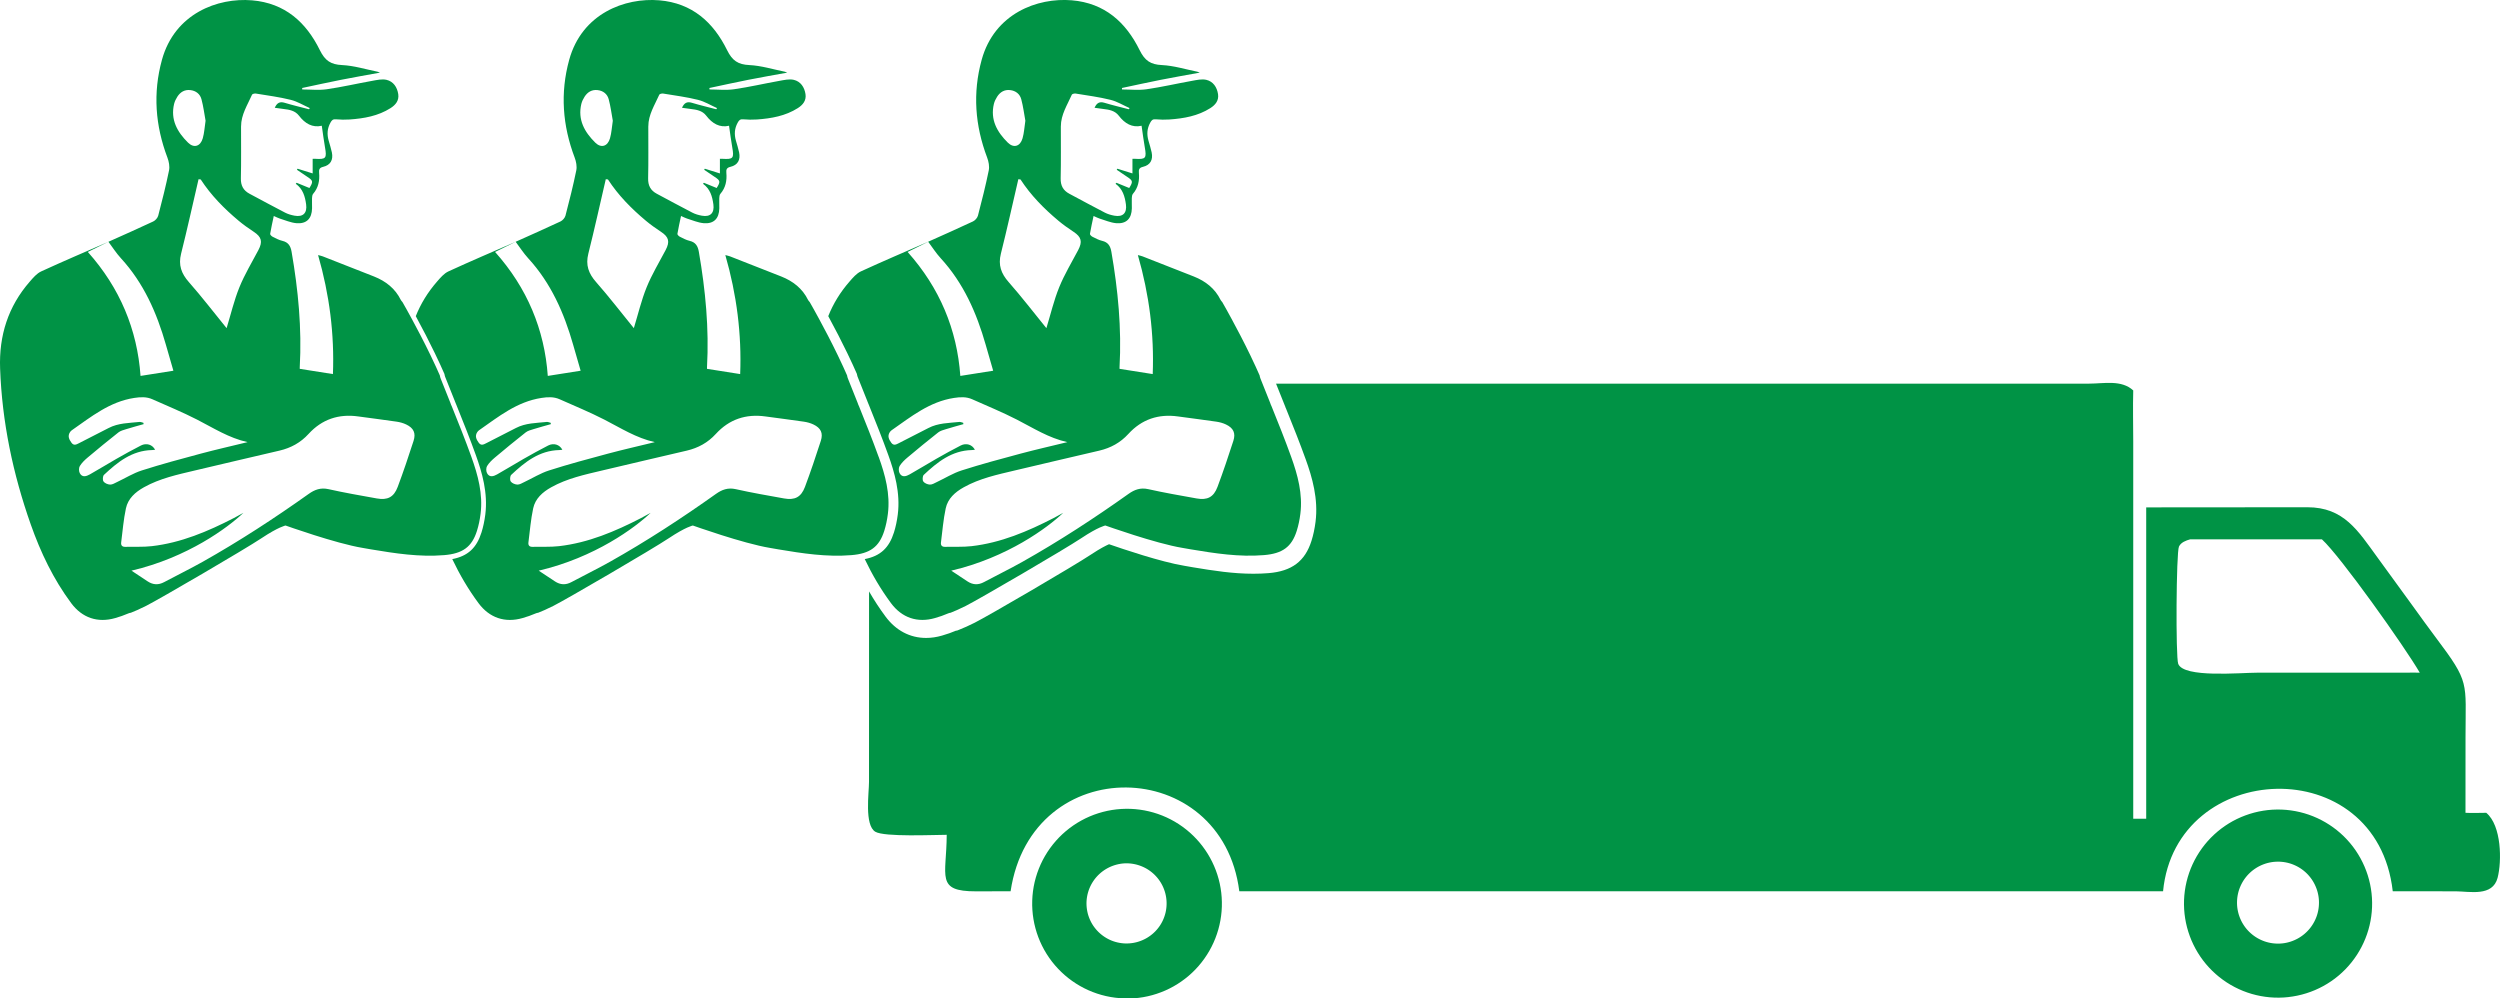 <?xml version="1.0" encoding="UTF-8"?><svg id="uuid-7492b2dc-2ef0-4d82-a681-f700f8c8d022" xmlns="http://www.w3.org/2000/svg" viewBox="0 0 1735.3 693.03"><path d="M327.19,317.1c-4.23-11.76-8.88-23.36-13.56-34.96-.4-.82-.76-1.68-1.05-2.6,0,0,0,0,0,0-2.26-5.6-4.51-11.19-6.71-16.81-.25-.63-.48-1.4-.57-2.12-.87-2-1.78-4.01-2.7-6.03l-3.71-7.87c-4.64-9.6-9.41-18.66-13.08-25.42l-3.58-6.52c-1.8-3.22-2.89-5.11-2.89-5.11-.38-.48-.84-.88-1.09-1.39-3.95-8.03-10.49-13.11-18.62-16.34-11.84-4.7-23.71-9.33-35.58-13.97-.93-.36-1.94-.54-3.27-.9,7.93,27.51,11.39,55,10.31,82.6-7.9-1.25-15.34-2.43-23.03-3.64,0-.14-.02-.6,0-1.06,1.51-26.96-1.06-53.62-5.66-80.16-.69-4-2.22-6.64-6.42-7.62-2.35-.55-4.57-1.76-6.75-2.85-.75-.38-1.81-1.42-1.71-1.99.66-4.02,1.59-8,2.51-12.42,1.93.84,2.99,1.43,4.12,1.78,3.84,1.17,7.66,2.88,11.59,3.22,7.04.61,10.72-3.22,10.86-10.29.05-2.33-.12-4.66-.03-6.99.04-1.05.15-2.36.77-3.08,3.68-4.26,4.63-9.23,4.15-14.62-.19-2.2.17-3.51,2.81-4.13,5.09-1.19,7.13-4.83,6.05-10.03-.58-2.75-1.45-5.44-2.22-8.16-1.22-4.31-1.03-8.36,1.21-12.43.97-1.77,1.72-2.56,3.81-2.37,3.17.27,6.38.34,9.55.12,9.98-.71,19.74-2.4,28.39-7.89,3.49-2.22,6.02-5.25,5.34-9.71-.74-4.84-3.38-8.81-8.15-9.92-3.14-.73-6.75.14-10.08.73-10.49,1.87-20.88,4.3-31.42,5.81-5.55.8-11.31.14-16.98.14-.02-.34-.05-.68-.07-1.02,8.93-1.89,17.84-3.87,26.79-5.64,9.05-1.79,18.14-3.36,27.21-5.03-.48-.18-1.09-.52-1.75-.65-8.16-1.64-16.28-4.2-24.51-4.59-7.89-.37-11.86-3.07-15.45-10.34C212.51,15.49,197.84,2.15,174.95.23c-23.84-2-53.71,9.14-62.55,41.34-6.33,23.03-4.61,45.59,3.81,67.83,1.04,2.74,1.69,6.11,1.12,8.9-2.15,10.53-4.78,20.97-7.5,31.37-.41,1.57-1.97,3.35-3.46,4.05-10.3,4.85-20.73,9.43-31.11,14.1,0,0,0,0,0,0-15.58,6.81-31.23,13.46-46.67,20.57-3.07,1.41-5.57,4.39-7.88,7.04C5.61,212.72-.76,232.98.07,255.8c1.35,37.19,8.92,73.13,21.25,108.15,6.88,19.53,15.72,38.04,28.12,54.73,7.57,10.19,18.37,13.85,30.55,10.33,3.05-.88,6.1-1.9,9-3.18.65-.29,1.24-.44,1.8-.49,2.53-.99,6.08-2.5,10.52-4.74,9.36-4.72,68.35-39.13,80.19-47.01,11.83-7.89,16.7-8.82,16.7-8.82,0,0,34.89,12.49,53.5,15.54,1.93.32,3.86.69,5.79,1.01,16.82,2.81,33.65,5.43,50.81,4.01,12.8-1.06,19.22-5.63,22.76-16.81,1.21-3.83,2.02-7.84,2.52-11.84,1.74-13.79-1.83-26.92-6.39-39.59ZM167.33,87.73c.02-8.19,4.46-14.88,7.61-22,.25-.57,1.83-.93,2.69-.79,8.09,1.33,16.25,2.39,24.18,4.36,4.6,1.14,8.83,3.77,13.22,5.73-.18.27-.36.54-.54.81-5.65-1.48-11.34-2.81-16.93-4.5-3.33-1-5.32.04-6.85,3.47,2.07.29,4.03.6,6,.82,4.08.46,8.12,1.15,10.81,4.66,4.19,5.47,9.37,8.52,15.84,6.99.77,5.26,1.36,10.12,2.22,14.94,1.36,7.64.7,8.48-6.82,8.01-.59-.04-1.18,0-1.74,0v10.15c-3.88-1.21-7.17-2.24-10.46-3.27-.16.24-.31.48-.47.73,2.41,1.63,4.79,3.3,7.22,4.89,4.03,2.63,4.21,3.38,1.46,7.77-2.92-1.19-5.89-2.41-8.86-3.62-.21.23-.42.46-.62.68,4.96,3.58,6.44,8.73,7.2,14.3.81,5.94-2.04,8.94-7.98,7.86-2.27-.41-4.59-1.07-6.62-2.12-8.27-4.26-16.43-8.73-24.65-13.1-4.33-2.3-6.16-5.69-6.04-10.74.28-12,.09-24.02.12-36.03ZM165.51,153.11c3.37,2.82,6.98,5.38,10.65,7.8,5.43,3.59,6.29,6.8,3.19,12.68-4.5,8.55-9.55,16.88-13.17,25.79-3.69,9.09-5.95,18.77-8.89,28.4-8.7-10.67-17.07-21.63-26.17-31.95-5.26-5.96-7.4-11.83-5.43-19.7,4.31-17.18,8.12-34.49,12.13-51.74.5.06,1,.12,1.51.18,7.14,10.98,16.22,20.19,26.19,28.54ZM157.37,227.88c.32.01.1.07,0,0h0ZM120.86,72.08c.42-1.74,1.28-3.45,2.25-4.97,2.06-3.21,5.04-5.01,8.96-4.58,3.91.42,6.79,2.7,7.77,6.35,1.35,5.03,1.99,10.26,2.85,14.93-.68,4.48-.88,8.44-1.94,12.15-1.61,5.66-6.15,7.08-10.25,3.03-7.43-7.34-12.29-15.89-9.65-26.92ZM75.25,167.82c2.88,3.83,5.47,7.94,8.7,11.45,15.81,17.23,24.89,37.89,31.2,60.02,1.74,6.09,3.51,12.18,5.2,18.04-7.6,1.2-14.8,2.34-22.8,3.6-2.27-32.18-14.34-61.14-36.59-86.04,5.26-2.6,9.78-4.83,14.3-7.07ZM76.43,336.37c-1.62-.07-3.73-.95-4.6-2.19-.7-1.02-.52-3.77.36-4.59,9.45-8.86,19.43-16.87,33.32-17.19.59-.01,1.18-.1,2.16-.19-1.88-3.64-6.02-4.92-9.82-2.99-5.78,2.94-11.45,6.1-17.09,9.31-6.17,3.52-12.2,7.29-18.39,10.76-2.39,1.34-5.32,2.37-7.01-.9-.68-1.32-.71-3.67.04-4.89,1.38-2.24,3.39-4.19,5.44-5.91,7.03-5.92,14.14-11.75,21.36-17.44,1.46-1.15,3.49-1.67,5.33-2.24,4.02-1.25,8.09-2.35,12.15-3.5-.05-.31-.09-.62-.14-.93-.9-.21-1.83-.69-2.7-.6-7.27.77-14.69.7-21.44,4.22-6.84,3.57-13.77,6.98-20.61,10.55-1.88.98-3.6,1.82-5.16-.32-1.66-2.27-2.86-4.66-1.01-7.41.34-.5.79-.96,1.28-1.31,13.44-9.37,26.28-19.81,43.29-22.4,4.38-.67,8.55-.88,12.6.93,10.4,4.63,20.96,8.97,31.08,14.16,11.3,5.8,22.04,12.72,34.96,15.6-11.1,2.71-21.85,5.14-32.48,7.98-13.69,3.66-27.4,7.35-40.9,11.66-6.01,1.92-11.51,5.39-17.27,8.1-1.54.72-3.19,1.8-4.74,1.73ZM287.06,306.02c-3.46,10.72-7.05,21.41-11,31.95-2.68,7.14-7.07,9.35-14.5,8.01-11.21-2.02-22.46-3.95-33.57-6.45-5.39-1.21-9.54.34-13.69,3.29-23.79,16.92-48.22,32.84-73.66,47.16-8.75,4.92-17.8,9.32-26.66,14.06-3.98,2.14-7.73,1.96-11.44-.47-3.56-2.33-7.09-4.69-11.28-7.47,39.07-9.15,66.92-29.89,77.72-40.15-2.2,1.2-4.37,2.46-6.6,3.6-18.06,9.31-36.64,17.21-57.04,19.55-6.05.69-12.22.31-18.33.48-2.28.06-3.16-1.07-2.89-3.15,1.01-7.86,1.62-15.81,3.28-23.54,1.46-6.82,6.47-11.28,12.51-14.66,11.09-6.2,23.33-8.8,35.48-11.69,19.54-4.66,39.12-9.17,58.68-13.77,7.84-1.84,14.59-5.52,20.08-11.54,9.31-10.2,20.92-14.08,34.55-12.17,8.86,1.24,17.74,2.31,26.59,3.62,2.27.33,4.6.96,6.66,1.95,5.15,2.47,6.86,5.97,5.11,11.38Z" style="fill:#009345;"/><path d="M609.87,317.1c-4.23-11.76-8.88-23.36-13.56-34.96-.4-.82-.76-1.68-1.05-2.6,0,0,0,0,0,0-2.26-5.6-4.51-11.19-6.71-16.81-.25-.63-.48-1.4-.57-2.12-.87-2-1.78-4.01-2.7-6.03l-3.71-7.87c-4.64-9.6-9.41-18.66-13.08-25.42l-3.58-6.52c-1.8-3.22-2.89-5.11-2.89-5.11-.38-.48-.84-.88-1.09-1.39-3.95-8.03-10.49-13.11-18.62-16.34-11.84-4.7-23.71-9.33-35.58-13.97-.93-.36-1.94-.54-3.27-.9,7.93,27.51,11.39,55,10.31,82.6-7.9-1.25-15.34-2.43-23.03-3.64,0-.14-.02-.6,0-1.06,1.51-26.96-1.06-53.62-5.66-80.16-.69-4-2.22-6.64-6.42-7.62-2.35-.55-4.57-1.76-6.75-2.85-.75-.38-1.81-1.42-1.71-1.99.66-4.02,1.59-8,2.51-12.42,1.93.84,2.99,1.43,4.12,1.78,3.84,1.17,7.66,2.88,11.59,3.22,7.04.61,10.72-3.22,10.86-10.29.05-2.33-.12-4.66-.03-6.99.04-1.05.15-2.36.77-3.08,3.68-4.26,4.63-9.23,4.15-14.62-.19-2.2.17-3.51,2.81-4.13,5.09-1.19,7.13-4.83,6.05-10.03-.58-2.75-1.45-5.44-2.22-8.16-1.22-4.31-1.03-8.36,1.21-12.43.97-1.77,1.72-2.56,3.81-2.37,3.17.27,6.38.34,9.55.12,9.98-.71,19.74-2.4,28.39-7.89,3.49-2.22,6.02-5.25,5.34-9.71-.74-4.84-3.38-8.81-8.15-9.92-3.14-.73-6.75.14-10.08.73-10.49,1.87-20.88,4.3-31.42,5.81-5.55.8-11.31.14-16.98.14-.02-.34-.05-.68-.07-1.02,8.93-1.89,17.84-3.87,26.79-5.64,9.05-1.79,18.14-3.36,27.21-5.03-.48-.18-1.09-.52-1.75-.65-8.16-1.64-16.28-4.2-24.51-4.59-7.89-.37-11.86-3.07-15.45-10.34C495.18,15.49,480.51,2.15,457.63.22c-23.84-2-53.71,9.14-62.55,41.34-6.33,23.03-4.61,45.59,3.81,67.83,1.04,2.74,1.69,6.11,1.12,8.9-2.15,10.53-4.78,20.97-7.5,31.37-.41,1.57-1.97,3.35-3.46,4.05-10.3,4.85-20.73,9.43-31.11,14.1,0,0,0,0,0,0-15.58,6.81-31.23,13.46-46.67,20.57-3.07,1.41-5.57,4.39-7.88,7.04-6.52,7.47-11.4,15.5-14.79,24.04l.08.14c4.85,8.93,9.27,17.53,13.16,25.58l3.73,7.9c.97,2.11,1.89,4.16,2.74,6.12l.21.47.06.51c.04.33.17.8.35,1.26,2.09,5.31,4.21,10.6,6.57,16.45l.08.12.15.48c.23.72.5,1.4.85,2.1l.06.12.05.12c5.02,12.46,9.51,23.69,13.6,35.08,4.31,11.97,8.46,26.23,6.57,41.21-.56,4.48-1.46,8.67-2.65,12.46-3.41,10.77-9.45,16.4-20.28,18.51,5.1,10.7,11.07,20.95,18.23,30.59,7.57,10.19,18.37,13.85,30.55,10.33,3.05-.88,6.1-1.9,9-3.18.65-.29,1.24-.44,1.8-.49,2.53-.99,6.08-2.5,10.52-4.74,9.36-4.72,68.35-39.13,80.19-47.01,11.83-7.89,16.7-8.82,16.7-8.82,0,0,34.89,12.49,53.5,15.54,1.93.32,3.86.69,5.79,1.01,16.82,2.81,33.65,5.43,50.81,4.01,12.8-1.06,19.22-5.63,22.76-16.81,1.21-3.83,2.02-7.84,2.52-11.84,1.74-13.79-1.83-26.92-6.39-39.59ZM450.01,87.73c.02-8.19,4.46-14.88,7.61-22,.25-.57,1.83-.93,2.69-.79,8.09,1.33,16.25,2.39,24.18,4.36,4.6,1.14,8.83,3.77,13.22,5.73-.18.27-.36.54-.54.81-5.65-1.48-11.34-2.81-16.93-4.5-3.33-1-5.32.04-6.85,3.47,2.07.29,4.03.6,6,.82,4.08.46,8.12,1.15,10.81,4.66,4.19,5.47,9.37,8.52,15.84,6.99.77,5.26,1.36,10.12,2.22,14.94,1.36,7.64.7,8.48-6.82,8.01-.59-.04-1.18,0-1.74,0v10.15c-3.88-1.21-7.17-2.24-10.46-3.27-.16.24-.31.48-.47.73,2.41,1.63,4.79,3.3,7.22,4.89,4.03,2.63,4.21,3.38,1.46,7.77-2.92-1.19-5.89-2.41-8.86-3.62-.21.23-.42.46-.62.68,4.96,3.58,6.44,8.73,7.2,14.3.81,5.94-2.04,8.94-7.98,7.86-2.27-.41-4.59-1.07-6.62-2.12-8.27-4.26-16.43-8.73-24.65-13.1-4.33-2.3-6.16-5.69-6.04-10.74.28-12,.09-24.02.12-36.03ZM448.18,153.11c3.37,2.82,6.98,5.38,10.65,7.8,5.43,3.59,6.29,6.8,3.19,12.68-4.5,8.55-9.55,16.88-13.17,25.79-3.69,9.09-5.95,18.77-8.89,28.4-8.7-10.67-17.07-21.63-26.17-31.95-5.26-5.96-7.4-11.83-5.43-19.7,4.31-17.18,8.12-34.49,12.13-51.74.5.06,1,.12,1.51.18,7.14,10.98,16.22,20.19,26.19,28.54ZM440.05,227.88c.32.01.1.07,0,0h0ZM403.53,72.08c.42-1.74,1.28-3.45,2.25-4.97,2.06-3.21,5.04-5.01,8.96-4.58,3.91.42,6.79,2.7,7.77,6.35,1.35,5.03,1.99,10.26,2.85,14.93-.68,4.48-.88,8.44-1.94,12.15-1.61,5.66-6.15,7.08-10.25,3.03-7.43-7.34-12.29-15.89-9.65-26.92ZM357.93,167.82c2.88,3.83,5.47,7.94,8.7,11.45,15.81,17.23,24.89,37.89,31.2,60.02,1.74,6.09,3.51,12.18,5.2,18.04-7.6,1.2-14.8,2.34-22.8,3.6-2.27-32.18-14.34-61.14-36.59-86.04,5.26-2.6,9.78-4.83,14.3-7.07ZM359.11,336.37c-1.62-.07-3.73-.95-4.6-2.19-.7-1.02-.52-3.77.36-4.59,9.45-8.86,19.43-16.87,33.32-17.19.59-.01,1.18-.1,2.16-.19-1.88-3.64-6.02-4.92-9.82-2.99-5.78,2.94-11.45,6.1-17.09,9.31-6.17,3.52-12.2,7.29-18.39,10.76-2.39,1.34-5.32,2.37-7.01-.9-.68-1.32-.71-3.67.04-4.89,1.38-2.24,3.39-4.19,5.44-5.91,7.03-5.92,14.14-11.75,21.36-17.44,1.46-1.15,3.49-1.67,5.33-2.24,4.02-1.25,8.09-2.35,12.15-3.5-.05-.31-.09-.62-.14-.93-.9-.21-1.83-.69-2.7-.6-7.27.77-14.69.7-21.44,4.22-6.84,3.57-13.77,6.98-20.61,10.55-1.88.98-3.6,1.82-5.16-.32-1.66-2.27-2.86-4.66-1.01-7.41.34-.5.79-.96,1.28-1.31,13.44-9.37,26.28-19.81,43.29-22.4,4.38-.67,8.55-.88,12.6.93,10.4,4.63,20.96,8.97,31.08,14.16,11.3,5.8,22.04,12.72,34.96,15.6-11.1,2.71-21.85,5.14-32.48,7.98-13.69,3.66-27.4,7.35-40.9,11.66-6.01,1.92-11.51,5.39-17.27,8.1-1.54.72-3.19,1.8-4.74,1.73ZM569.74,306.02c-3.46,10.72-7.05,21.41-11,31.95-2.68,7.14-7.07,9.35-14.5,8.01-11.21-2.02-22.46-3.95-33.57-6.45-5.39-1.21-9.54.34-13.69,3.29-23.79,16.92-48.22,32.84-73.66,47.16-8.75,4.92-17.8,9.32-26.66,14.06-3.98,2.14-7.73,1.96-11.44-.47-3.56-2.33-7.09-4.69-11.28-7.47,39.07-9.15,66.92-29.89,77.72-40.15-2.2,1.2-4.37,2.46-6.6,3.6-18.06,9.31-36.64,17.21-57.04,19.55-6.05.69-12.22.31-18.33.48-2.28.06-3.16-1.07-2.89-3.15,1.01-7.86,1.62-15.81,3.28-23.54,1.46-6.82,6.47-11.28,12.51-14.65,11.09-6.2,23.33-8.8,35.48-11.69,19.54-4.66,39.12-9.17,58.68-13.77,7.84-1.84,14.59-5.52,20.08-11.54,9.31-10.2,20.92-14.08,34.55-12.17,8.86,1.24,17.74,2.31,26.59,3.62,2.27.33,4.6.96,6.66,1.95,5.15,2.47,6.86,5.97,5.11,11.38Z" style="fill:#009345;"/><path d="M896.22,317.1c-4.23-11.76-8.88-23.36-13.56-34.96-.4-.82-.76-1.68-1.05-2.6,0,0,0,0,0,0-2.26-5.6-4.51-11.19-6.71-16.81-.25-.63-.48-1.4-.57-2.12-.87-2-1.78-4.01-2.7-6.03l-3.71-7.87c-4.64-9.6-9.41-18.66-13.08-25.42l-3.58-6.52c-1.8-3.22-2.89-5.11-2.89-5.11-.38-.48-.84-.88-1.09-1.39-3.95-8.03-10.49-13.11-18.62-16.34-11.84-4.7-23.71-9.33-35.58-13.97-.93-.36-1.94-.54-3.27-.9,7.93,27.51,11.39,55,10.31,82.6-7.9-1.25-15.34-2.43-23.03-3.64,0-.14-.02-.6,0-1.06,1.51-26.96-1.06-53.62-5.66-80.16-.69-4-2.22-6.64-6.42-7.62-2.35-.55-4.57-1.76-6.75-2.85-.75-.38-1.81-1.42-1.71-1.99.66-4.02,1.59-8,2.51-12.42,1.93.84,2.99,1.43,4.12,1.78,3.84,1.17,7.66,2.88,11.59,3.22,7.04.61,10.72-3.22,10.86-10.29.05-2.33-.12-4.66-.03-6.99.04-1.05.15-2.36.77-3.08,3.68-4.26,4.63-9.23,4.15-14.62-.19-2.2.17-3.51,2.81-4.13,5.09-1.19,7.13-4.83,6.05-10.03-.58-2.75-1.45-5.44-2.22-8.16-1.22-4.31-1.03-8.36,1.21-12.43.97-1.77,1.72-2.56,3.81-2.37,3.17.27,6.38.34,9.55.12,9.98-.71,19.74-2.4,28.39-7.89,3.49-2.22,6.02-5.25,5.34-9.71-.74-4.84-3.38-8.81-8.15-9.92-3.14-.73-6.75.14-10.08.73-10.49,1.87-20.88,4.3-31.42,5.81-5.55.8-11.31.14-16.98.14-.02-.34-.05-.68-.07-1.02,8.93-1.89,17.84-3.87,26.79-5.64,9.05-1.79,18.14-3.36,27.21-5.03-.48-.18-1.09-.52-1.75-.65-8.16-1.64-16.28-4.2-24.51-4.59-7.89-.37-11.86-3.07-15.45-10.34-9.55-19.36-24.22-32.7-47.11-34.62-23.84-2-53.71,9.14-62.55,41.34-6.33,23.03-4.61,45.59,3.81,67.83,1.04,2.74,1.69,6.11,1.12,8.9-2.15,10.53-4.78,20.97-7.5,31.37-.41,1.57-1.97,3.35-3.46,4.05-10.3,4.85-20.73,9.43-31.11,14.1,0,0,0,0,0,0-15.58,6.81-31.23,13.46-46.67,20.57-3.07,1.41-5.57,4.39-7.88,7.04-6.52,7.47-11.4,15.5-14.79,24.04l.08.14c4.85,8.93,9.27,17.53,13.16,25.58l3.73,7.9c.97,2.11,1.89,4.16,2.74,6.12l.21.47.06.51c.04.33.17.8.35,1.26,2.09,5.31,4.21,10.6,6.57,16.45l.08.12.15.48c.23.72.5,1.4.85,2.1l.06.12.05.12c5.02,12.46,9.51,23.69,13.6,35.08,4.31,11.97,8.46,26.23,6.57,41.21-.56,4.48-1.46,8.67-2.65,12.46-3.41,10.77-9.45,16.4-20.28,18.51,5.1,10.7,11.07,20.95,18.23,30.59,7.57,10.19,18.37,13.85,30.55,10.33,3.05-.88,6.1-1.9,9-3.18.65-.29,1.24-.44,1.8-.49,2.53-.99,6.08-2.5,10.52-4.74,9.36-4.72,68.35-39.13,80.19-47.01,11.83-7.89,16.7-8.82,16.7-8.82,0,0,34.89,12.49,53.5,15.54,1.93.32,3.86.69,5.79,1.01,16.82,2.81,33.65,5.43,50.81,4.01,12.8-1.06,19.22-5.63,22.76-16.81,1.21-3.83,2.02-7.84,2.52-11.84,1.74-13.79-1.83-26.92-6.39-39.59ZM736.36,87.73c.02-8.19,4.46-14.88,7.61-22,.25-.57,1.83-.93,2.69-.79,8.09,1.33,16.25,2.39,24.18,4.36,4.6,1.14,8.83,3.77,13.22,5.73-.18.27-.36.54-.54.81-5.65-1.48-11.34-2.81-16.93-4.5-3.33-1-5.32.04-6.85,3.47,2.07.29,4.03.6,6,.82,4.08.46,8.12,1.15,10.81,4.66,4.19,5.47,9.37,8.52,15.84,6.99.77,5.26,1.36,10.12,2.22,14.94,1.36,7.64.7,8.48-6.82,8.01-.59-.04-1.18,0-1.74,0v10.15c-3.88-1.21-7.17-2.24-10.46-3.27-.16.24-.31.48-.47.73,2.41,1.63,4.79,3.3,7.22,4.89,4.03,2.63,4.21,3.38,1.46,7.77-2.92-1.19-5.89-2.41-8.86-3.62-.21.23-.42.46-.62.68,4.96,3.58,6.44,8.73,7.2,14.3.81,5.94-2.04,8.94-7.98,7.86-2.27-.41-4.59-1.07-6.62-2.12-8.27-4.26-16.43-8.73-24.65-13.1-4.33-2.3-6.16-5.69-6.04-10.74.28-12,.09-24.02.12-36.03ZM734.54,153.11c3.37,2.82,6.98,5.38,10.65,7.8,5.43,3.59,6.29,6.8,3.19,12.68-4.5,8.55-9.55,16.88-13.17,25.79-3.69,9.09-5.95,18.77-8.89,28.4-8.7-10.67-17.07-21.63-26.17-31.95-5.26-5.96-7.4-11.83-5.43-19.7,4.31-17.18,8.12-34.49,12.13-51.74.5.06,1,.12,1.51.18,7.14,10.98,16.22,20.19,26.19,28.54ZM726.4,227.88c.32.01.1.07,0,0h0ZM689.89,72.08c.42-1.74,1.28-3.45,2.25-4.97,2.06-3.21,5.04-5.01,8.96-4.58,3.91.42,6.79,2.7,7.77,6.35,1.35,5.03,1.99,10.26,2.85,14.93-.68,4.48-.88,8.44-1.94,12.15-1.61,5.66-6.15,7.08-10.25,3.03-7.43-7.34-12.29-15.89-9.65-26.92ZM644.28,167.82c2.88,3.83,5.47,7.94,8.7,11.45,15.81,17.23,24.89,37.89,31.2,60.02,1.74,6.09,3.51,12.18,5.2,18.04-7.6,1.2-14.8,2.34-22.8,3.6-2.27-32.18-14.34-61.14-36.59-86.04,5.26-2.6,9.78-4.83,14.3-7.07ZM645.46,336.37c-1.62-.07-3.73-.95-4.6-2.19-.7-1.02-.52-3.77.36-4.59,9.45-8.86,19.43-16.87,33.32-17.19.59-.01,1.18-.1,2.16-.19-1.88-3.64-6.02-4.92-9.82-2.99-5.78,2.94-11.45,6.1-17.09,9.31-6.17,3.52-12.2,7.29-18.39,10.76-2.39,1.34-5.32,2.37-7.01-.9-.68-1.32-.71-3.67.04-4.89,1.38-2.24,3.39-4.19,5.44-5.91,7.03-5.92,14.14-11.75,21.36-17.44,1.46-1.15,3.49-1.67,5.33-2.24,4.02-1.25,8.09-2.35,12.15-3.5-.05-.31-.09-.62-.14-.93-.9-.21-1.83-.69-2.7-.6-7.27.77-14.69.7-21.44,4.22-6.84,3.57-13.77,6.98-20.61,10.55-1.88.98-3.6,1.82-5.16-.32-1.66-2.27-2.86-4.66-1.01-7.41.34-.5.79-.96,1.28-1.31,13.44-9.37,26.28-19.81,43.29-22.4,4.38-.67,8.55-.88,12.6.93,10.4,4.63,20.96,8.97,31.08,14.16,11.3,5.8,22.04,12.72,34.96,15.6-11.1,2.71-21.85,5.14-32.48,7.98-13.69,3.66-27.4,7.35-40.9,11.66-6.01,1.92-11.51,5.39-17.27,8.1-1.54.72-3.19,1.8-4.74,1.73ZM856.09,306.02c-3.46,10.72-7.05,21.41-11,31.95-2.68,7.14-7.07,9.35-14.5,8.01-11.21-2.02-22.46-3.95-33.57-6.45-5.39-1.21-9.54.34-13.69,3.29-23.79,16.92-48.22,32.84-73.66,47.16-8.75,4.92-17.8,9.32-26.66,14.06-3.98,2.14-7.73,1.96-11.44-.47-3.56-2.33-7.09-4.69-11.28-7.47,39.07-9.15,66.92-29.89,77.72-40.15-2.2,1.2-4.37,2.46-6.6,3.6-18.06,9.31-36.64,17.21-57.04,19.55-6.05.69-12.22.31-18.33.48-2.28.06-3.16-1.07-2.89-3.15,1.01-7.86,1.62-15.81,3.28-23.54,1.46-6.82,6.47-11.28,12.51-14.65,11.09-6.2,23.33-8.8,35.48-11.69,19.54-4.66,39.12-9.17,58.68-13.77,7.84-1.84,14.59-5.52,20.08-11.54,9.31-10.2,20.92-14.08,34.55-12.17,8.86,1.24,17.74,2.31,26.59,3.62,2.27.33,4.6.96,6.66,1.95,5.15,2.47,6.86,5.97,5.11,11.38Z" style="fill:#009345;"/><path d="M787.04,692.86c-1.08.08-2.16.13-3.24.15-1.08.03-2.16.02-3.24,0-1.08-.03-2.16-.08-3.24-.17-1.08-.08-2.15-.19-3.23-.32-1.07-.14-2.14-.3-3.21-.48-1.07-.19-2.13-.4-3.18-.64-1.05-.24-2.1-.51-3.15-.8-1.04-.29-2.08-.61-3.1-.95-1.03-.34-2.04-.71-3.05-1.1-1.01-.39-2-.81-2.99-1.25-.99-.44-1.96-.91-2.93-1.4-.96-.49-1.92-1-2.85-1.54-.94-.54-1.86-1.1-2.78-1.68-.91-.58-1.81-1.19-2.69-1.81-.88-.63-1.75-1.28-2.6-1.94-.85-.67-1.68-1.36-2.5-2.07-.82-.71-1.61-1.44-2.39-2.19-.78-.75-1.54-1.52-2.28-2.3s-1.46-1.59-2.17-2.41c-.7-.82-1.38-1.66-2.05-2.52-.66-.86-1.3-1.73-1.92-2.62-.62-.89-1.21-1.79-1.79-2.71-.57-.92-1.12-1.85-1.65-2.79-.53-.94-1.03-1.9-1.51-2.87-.48-.97-.94-1.95-1.37-2.94-.43-.99-.84-1.99-1.22-3-.38-1.01-.74-2.03-1.07-3.06-.33-1.03-.64-2.06-.92-3.11-.28-1.04-.54-2.1-.77-3.15-.23-1.06-.43-2.12-.61-3.18-.18-1.07-.33-2.14-.45-3.21s-.22-2.15-.29-3.23c-.07-1.08-.12-2.16-.14-3.24-.02-1.08,0-2.16.03-3.24.04-1.08.1-2.16.18-3.24.09-1.08.2-2.15.34-3.22.14-1.07.31-2.14.5-3.2.19-1.06.41-2.12.66-3.18.25-1.05.52-2.1.82-3.14.3-1.04.62-2.07.97-3.1.35-1.02.72-2.04,1.12-3.04.4-1.01.82-2,1.27-2.99.45-.98.92-1.96,1.41-2.92.5-.96,1.01-1.91,1.56-2.84.54-.94,1.11-1.86,1.7-2.77.59-.91,1.2-1.8,1.83-2.68.63-.88,1.28-1.74,1.96-2.59.67-.85,1.37-1.67,2.09-2.49.71-.81,1.45-1.6,2.2-2.38.75-.78,1.53-1.53,2.32-2.27.79-.74,1.6-1.46,2.43-2.15.83-.7,1.67-1.37,2.53-2.03.86-.65,1.74-1.29,2.63-1.9.89-.61,1.8-1.2,2.72-1.77.92-.57,1.85-1.11,2.8-1.63.95-.52,1.91-1.02,2.88-1.5.97-.47,1.96-.93,2.95-1.35s2-.83,3.01-1.2c1.01-.38,2.04-.73,3.07-1.05,1.03-.33,2.07-.63,3.12-.9,1.05-.27,2.1-.52,3.16-.75,1.06-.22,2.12-.42,3.19-.59s2.14-.32,3.21-.43c1.07-.12,2.15-.21,3.23-.27,1.07-.06,2.14-.1,3.22-.12,1.07-.01,2.15,0,3.22.04,1.07.04,2.14.11,3.21.2,1.07.09,2.14.21,3.2.36,1.06.14,2.12.32,3.18.51,1.05.2,2.1.42,3.15.67,1.04.25,2.08.52,3.11.82,1.03.3,2.05.62,3.07.97,1.02.35,2.02.72,3.02,1.12,1,.4,1.98.82,2.96,1.27.98.45,1.94.92,2.89,1.41.95.49,1.89,1.01,2.82,1.55.93.54,1.84,1.1,2.74,1.69.9.58,1.79,1.19,2.66,1.82.87.63,1.73,1.28,2.56,1.95.84.67,1.66,1.36,2.47,2.07.81.71,1.59,1.44,2.36,2.19.77.75,1.52,1.52,2.25,2.3.73.78,1.44,1.59,2.14,2.41.69.82,1.37,1.66,2.02,2.51.65.85,1.28,1.72,1.89,2.6.61.88,1.2,1.78,1.76,2.69.57.91,1.11,1.84,1.63,2.78.52.94,1.02,1.89,1.49,2.85.47.96.92,1.94,1.35,2.92.43.98.83,1.98,1.21,2.98.38,1,.73,2.02,1.06,3.04.33,1.02.63,2.05.91,3.09.28,1.04.53,2.08.76,3.13.23,1.05.43,2.1.6,3.16.17,1.06.32,2.12.45,3.19.12,1.07.22,2.14.29,3.21.07,1.07.11,2.14.13,3.22.02,1.07.01,2.15-.02,3.22-.03,1.07-.09,2.14-.18,3.21-.09,1.07-.2,2.14-.34,3.2-.14,1.06-.3,2.12-.49,3.18s-.41,2.11-.65,3.15c-.24,1.05-.51,2.08-.8,3.12-.29,1.03-.61,2.06-.95,3.07-.34,1.02-.71,2.03-1.1,3.03-.39,1-.81,1.99-1.25,2.97-.44.98-.9,1.95-1.39,2.9s-1,1.9-1.53,2.83c-.53.93-1.09,1.85-1.67,2.75-.58.9-1.18,1.79-1.8,2.67-.62.87-1.27,1.73-1.93,2.58-.66.84-1.35,1.67-2.05,2.48s-1.43,1.6-2.17,2.38c-.74.77-1.51,1.53-2.29,2.27s-1.58,1.45-2.39,2.15c-.82.7-1.65,1.38-2.5,2.03-.85.66-1.71,1.29-2.59,1.91-.88.62-1.77,1.21-2.68,1.78-.91.57-1.83,1.12-2.77,1.65-.94.53-1.88,1.03-2.84,1.51-.96.48-1.93.94-2.91,1.37-.98.43-1.97.84-2.98,1.22-1,.38-2.01.74-3.03,1.08-1.02.33-2.05.64-3.08.93-1.04.29-2.08.54-3.13.78-1.05.23-2.1.44-3.16.62-1.06.18-2.12.34-3.18.47s-2.13.23-3.2.31ZM777.83,599.57c-.45.07-.9.15-1.35.24-.45.09-.89.19-1.34.31-.44.11-.88.24-1.32.37-.44.14-.87.28-1.3.44-.43.16-.85.32-1.28.5-.42.18-.84.36-1.25.56-.41.2-.82.4-1.22.62-.4.22-.8.44-1.19.68-.39.24-.78.48-1.16.74-.38.26-.75.52-1.12.8-.37.27-.72.56-1.08.85-.35.29-.7.59-1.03.9-.34.31-.67.63-.99.95-.32.32-.63.66-.94,1-.3.34-.6.69-.89,1.04-.29.36-.57.72-.84,1.09-.27.37-.53.75-.78,1.13-.25.38-.49.77-.73,1.16-.23.39-.45.8-.67,1.2-.21.4-.41.81-.61,1.23-.19.41-.37.83-.55,1.26-.17.42-.33.85-.48,1.28-.15.43-.29.87-.42,1.31-.13.44-.25.88-.36,1.33-.11.44-.2.89-.29,1.34-.08.45-.16.9-.22,1.35-.06.45-.12.91-.16,1.36-.04.46-.07.91-.09,1.37-.02.46-.03.91-.02,1.37,0,.46.02.92.05,1.37.03.46.07.91.12,1.37.05.45.11.91.18,1.36.07.45.16.9.25,1.35.09.45.2.89.31,1.33.12.44.24.88.38,1.32.14.44.29.87.45,1.3.16.43.33.85.51,1.27.18.42.37.84.57,1.25.2.41.41.82.63,1.22.22.4.45.8.69,1.18.24.39.49.77.75,1.15.26.38.53.75.81,1.11.28.36.56.72.86,1.07.3.35.6.69.91,1.03.31.34.63.66.96.98.33.32.66.63,1.01.93.34.3.69.6,1.05.88.36.28.72.56,1.09.83.37.27.75.52,1.14.77.38.25.77.49,1.17.72s.8.45,1.2.66.82.41,1.23.6c.42.19.84.37,1.26.54.43.17.85.33,1.29.47.43.15.87.28,1.31.41.44.13.88.24,1.33.34.45.1.89.2,1.34.28.45.08.9.15,1.36.21.45.06.91.11,1.36.15.46.04.91.06,1.37.08.46.01.91.02,1.37,0,.46,0,.91-.03,1.37-.06.46-.03.91-.07,1.37-.13.45-.05.91-.12,1.36-.19.45-.08.89-.16,1.33-.26.44-.1.88-.2,1.32-.32.44-.12.87-.25,1.3-.39.43-.14.86-.29,1.28-.45.42-.16.84-.33,1.26-.51.41-.18.83-.37,1.23-.57.41-.2.81-.41,1.2-.63.4-.22.79-.45,1.17-.69.38-.24.76-.49,1.14-.75.37-.26.74-.53,1.1-.8s.71-.56,1.06-.85c.34-.29.68-.59,1.01-.9.33-.31.65-.63.97-.95.32-.33.62-.66.92-1,.3-.34.59-.69.87-1.04.28-.35.56-.71.82-1.08.27-.37.52-.74.77-1.12.25-.38.48-.77.71-1.16.23-.39.45-.79.65-1.19.21-.4.4-.81.59-1.22.19-.41.37-.83.53-1.25.17-.42.33-.85.47-1.27.15-.43.28-.86.41-1.3.13-.43.24-.87.35-1.31.1-.44.2-.88.28-1.33.08-.45.15-.89.21-1.34.06-.45.11-.9.15-1.35.04-.45.07-.9.08-1.36.02-.45.02-.9.02-1.36s-.02-.91-.05-1.36c-.03-.45-.06-.9-.12-1.35-.05-.45-.11-.9-.18-1.35-.07-.45-.15-.89-.25-1.34-.09-.44-.2-.88-.31-1.32-.12-.44-.24-.87-.38-1.31-.14-.43-.28-.86-.44-1.28-.16-.43-.32-.85-.5-1.26-.18-.42-.37-.83-.56-1.24-.2-.41-.4-.81-.62-1.21-.22-.4-.44-.79-.68-1.18-.24-.39-.48-.77-.74-1.14-.26-.37-.52-.74-.79-1.1-.27-.36-.55-.72-.84-1.06-.29-.35-.59-.69-.9-1.02-.31-.33-.62-.66-.94-.98-.32-.32-.65-.63-.99-.93-.34-.3-.68-.6-1.04-.88-.35-.28-.71-.56-1.08-.83-.37-.27-.74-.53-1.12-.78-.38-.25-.76-.49-1.15-.72-.39-.23-.79-.45-1.19-.66-.4-.21-.81-.41-1.22-.6-.41-.19-.83-.37-1.24-.54-.42-.17-.84-.33-1.27-.48-.43-.15-.86-.29-1.29-.42-.43-.13-.87-.25-1.31-.36-.44-.11-.88-.2-1.33-.29-.44-.09-.89-.16-1.34-.23-.45-.06-.9-.12-1.35-.16-.45-.04-.9-.07-1.36-.1-.45-.02-.9-.03-1.36-.03s-.91.01-1.36.04c-.45.03-.9.06-1.35.11-.45.05-.9.1-1.35.17Z" style="fill:#009345;"/><path d="M1588.33,692.11c-1.06.12-2.13.21-3.19.27-1.07.06-2.14.1-3.2.11-1.07.01-2.14,0-3.2-.04s-2.13-.11-3.2-.2c-1.06-.09-2.13-.21-3.18-.36-1.06-.14-2.11-.32-3.16-.51-1.05-.2-2.1-.42-3.14-.67-1.04-.25-2.07-.52-3.1-.82-1.03-.3-2.04-.62-3.05-.97-1.01-.35-2.01-.72-3-1.12-.99-.4-1.97-.82-2.94-1.27-.97-.45-1.93-.92-2.88-1.41-.95-.49-1.88-1.01-2.81-1.55-.92-.54-1.83-1.1-2.73-1.69-.89-.58-1.77-1.19-2.64-1.82-.87-.63-1.72-1.27-2.55-1.94-.83-.67-1.65-1.36-2.45-2.07-.8-.71-1.58-1.44-2.34-2.18-.76-.75-1.51-1.51-2.24-2.3-.73-.78-1.43-1.59-2.12-2.4-.69-.82-1.35-1.65-2-2.51-.65-.85-1.27-1.72-1.87-2.6-.6-.88-1.18-1.78-1.74-2.69-.56-.91-1.1-1.83-1.61-2.77-.51-.94-1.01-1.89-1.47-2.85-.47-.96-.91-1.93-1.33-2.91-.42-.98-.81-1.98-1.18-2.98-.37-1-.72-2.01-1.04-3.03-.32-1.02-.62-2.05-.89-3.08-.27-1.03-.52-2.07-.74-3.12-.22-1.05-.41-2.1-.58-3.15s-.31-2.11-.43-3.18c-.12-1.06-.21-2.13-.27-3.19-.06-1.07-.1-2.14-.11-3.2-.01-1.07,0-2.14.04-3.2.04-1.07.11-2.13.2-3.2.09-1.06.21-2.13.36-3.18.14-1.06.32-2.11.51-3.16.2-1.05.42-2.1.67-3.14.25-1.04.52-2.07.82-3.1.3-1.03.62-2.04.97-3.06.35-1.01.72-2.01,1.12-3,.4-.99.82-1.97,1.27-2.94.45-.97.92-1.93,1.41-2.88.49-.95,1.01-1.88,1.55-2.81.54-.92,1.1-1.83,1.69-2.73.58-.89,1.19-1.77,1.82-2.64.63-.87,1.27-1.72,1.94-2.55.67-.83,1.36-1.65,2.07-2.45.71-.8,1.44-1.58,2.18-2.34.75-.76,1.51-1.51,2.3-2.23.78-.73,1.58-1.43,2.4-2.12.82-.69,1.65-1.35,2.5-2,.85-.65,1.72-1.27,2.6-1.87.88-.6,1.78-1.19,2.69-1.75.91-.56,1.83-1.1,2.77-1.61.94-.51,1.89-1.01,2.85-1.47.96-.47,1.93-.91,2.92-1.33.98-.42,1.98-.81,2.98-1.18,1-.37,2.01-.72,3.03-1.04,1.02-.32,2.05-.62,3.08-.89,1.03-.27,2.07-.52,3.12-.74,1.05-.22,2.1-.41,3.15-.58,1.05-.17,2.11-.31,3.18-.43,1.06-.12,2.13-.21,3.19-.27,1.07-.06,2.13-.1,3.2-.11,1.07-.01,2.14,0,3.2.04,1.07.04,2.13.11,3.2.2,1.06.09,2.13.21,3.18.36,1.06.15,2.11.32,3.16.51,1.05.2,2.1.42,3.14.67,1.04.25,2.07.52,3.1.82,1.03.3,2.04.62,3.05.97,1.01.35,2.01.72,3,1.12.99.4,1.97.82,2.94,1.27.97.45,1.93.92,2.88,1.41.95.49,1.88,1.01,2.81,1.55.92.54,1.83,1.1,2.73,1.69.89.58,1.77,1.19,2.64,1.82.87.63,1.71,1.28,2.55,1.94.83.67,1.65,1.36,2.45,2.07.8.71,1.58,1.44,2.35,2.18.76.75,1.51,1.51,2.23,2.3.73.78,1.43,1.58,2.12,2.4.69.82,1.35,1.65,2,2.5.65.85,1.27,1.72,1.87,2.6.6.88,1.18,1.78,1.74,2.69.56.91,1.1,1.83,1.61,2.77.51.94,1,1.89,1.47,2.85.47.96.91,1.93,1.33,2.91.42.98.82,1.98,1.19,2.98.37,1,.72,2.01,1.04,3.03.32,1.02.62,2.05.89,3.08.27,1.03.52,2.07.74,3.12.22,1.05.41,2.1.58,3.15.17,1.06.31,2.12.43,3.18.12,1.06.21,2.13.27,3.19.06,1.07.1,2.13.11,3.2.01,1.07,0,2.14-.04,3.2-.04,1.07-.11,2.13-.2,3.2-.09,1.06-.21,2.13-.36,3.18-.15,1.06-.32,2.11-.51,3.16-.2,1.05-.42,2.1-.67,3.14-.25,1.04-.52,2.07-.82,3.1-.3,1.03-.62,2.04-.97,3.05-.35,1.01-.72,2.01-1.12,3-.4.99-.82,1.97-1.27,2.94-.45.97-.92,1.93-1.41,2.88-.49.95-1.01,1.88-1.55,2.81-.54.92-1.1,1.83-1.68,2.73-.58.89-1.19,1.77-1.82,2.64-.63.86-1.28,1.71-1.94,2.55-.67.83-1.36,1.65-2.07,2.45-.71.8-1.44,1.58-2.18,2.35-.75.76-1.51,1.51-2.3,2.23-.78.73-1.59,1.43-2.4,2.12-.82.69-1.65,1.35-2.5,2-.85.65-1.72,1.27-2.6,1.87-.88.6-1.78,1.18-2.69,1.74-.91.56-1.83,1.1-2.77,1.61s-1.89,1-2.85,1.47c-.96.47-1.93.91-2.91,1.33-.98.42-1.98.81-2.98,1.18s-2.01.72-3.03,1.04c-1.02.32-2.05.62-3.08.89-1.03.27-2.07.52-3.12.74-1.05.22-2.1.41-3.15.58-1.06.17-2.11.31-3.18.43ZM1578.04,598.27c-.46.05-.92.11-1.38.19-.46.07-.92.16-1.37.26-.46.1-.91.2-1.36.32-.45.12-.9.25-1.34.39-.44.14-.88.29-1.32.46s-.87.34-1.3.52c-.43.18-.85.38-1.27.58-.42.2-.83.42-1.24.64-.41.23-.81.46-1.21.71-.4.24-.79.5-1.17.76-.38.27-.76.54-1.13.82-.37.28-.73.57-1.09.87-.36.3-.7.61-1.05.93-.34.32-.67.64-1,.98-.32.33-.64.67-.95,1.02-.31.35-.61.71-.9,1.07-.29.36-.57.74-.84,1.11-.27.38-.54.76-.79,1.15-.25.39-.5.79-.73,1.19-.23.4-.46.81-.67,1.22-.21.41-.42.83-.61,1.26-.19.42-.38.85-.55,1.28-.17.43-.34.87-.49,1.31-.15.44-.29.89-.42,1.33-.13.45-.25.9-.35,1.35-.11.45-.2.91-.29,1.37-.08.46-.16.92-.22,1.38-.06.46-.11.93-.15,1.39s-.07.93-.08,1.39c-.02.47-.02.93-.02,1.4,0,.47.02.93.05,1.4.03.47.07.93.12,1.39s.11.92.19,1.38c.08.46.16.92.26,1.37.1.46.2.91.32,1.36.12.45.25.9.39,1.34s.29.88.46,1.32c.16.44.34.87.52,1.3s.38.85.58,1.27c.2.42.42.83.64,1.24.23.41.46.81.71,1.2.25.4.5.79.76,1.17.26.38.54.76.82,1.13.28.37.58.73.87,1.09.3.36.61.7.93,1.04.32.34.64.67.98,1,.33.33.68.64,1.03.95.35.31.71.61,1.07.9.36.29.74.57,1.11.84.38.27.76.54,1.15.79.39.25.79.5,1.19.73.4.23.81.46,1.22.67.41.21.83.42,1.26.61.42.19.85.38,1.28.55.43.17.87.33,1.31.49.44.15.88.29,1.33.42.45.13.9.25,1.35.35.45.11.91.2,1.37.29.46.08.92.16,1.38.22.46.06.93.11,1.39.15.46.04.93.07,1.39.08.47.02.93.02,1.4.02.47,0,.93-.02,1.4-.05.47-.03.93-.07,1.39-.12s.92-.12,1.38-.19c.46-.07.92-.16,1.37-.26.46-.1.91-.21,1.36-.33.45-.12.9-.25,1.34-.39.44-.14.88-.29,1.32-.46.44-.16.87-.34,1.3-.52.43-.18.85-.38,1.27-.58.42-.2.83-.42,1.24-.64.41-.23.81-.46,1.2-.71.4-.24.79-.5,1.17-.76.38-.26.76-.54,1.13-.82.37-.28.73-.57,1.09-.87.36-.3.7-.61,1.04-.93.34-.32.67-.64,1-.98s.64-.68.95-1.02c.31-.35.61-.71.9-1.07.29-.36.57-.74.84-1.11.27-.38.54-.76.79-1.15.25-.39.5-.79.73-1.19.23-.4.46-.81.67-1.22.21-.41.42-.83.61-1.25.19-.42.38-.85.55-1.28.17-.43.33-.87.49-1.31.15-.44.29-.88.42-1.33.13-.45.25-.9.35-1.35.11-.45.2-.91.29-1.37.08-.46.16-.92.22-1.38s.11-.92.15-1.39c.04-.46.07-.93.08-1.39.02-.47.02-.93.02-1.4,0-.47-.02-.93-.05-1.39-.03-.47-.07-.93-.12-1.39-.05-.46-.11-.92-.19-1.38-.08-.46-.16-.92-.26-1.37-.1-.46-.2-.91-.32-1.36-.12-.45-.25-.9-.39-1.34-.14-.44-.29-.88-.46-1.32-.16-.44-.34-.87-.52-1.3-.18-.43-.38-.85-.58-1.27-.2-.42-.42-.83-.64-1.24-.23-.41-.46-.81-.7-1.2-.25-.4-.5-.79-.76-1.17-.26-.38-.54-.76-.82-1.13-.28-.37-.57-.73-.87-1.09-.3-.36-.61-.71-.92-1.05-.32-.34-.64-.67-.98-1-.33-.32-.67-.64-1.02-.95-.35-.31-.71-.61-1.07-.9-.36-.29-.73-.57-1.11-.84-.38-.27-.76-.54-1.15-.79-.39-.25-.79-.5-1.19-.73-.4-.23-.81-.46-1.22-.67-.41-.21-.83-.42-1.26-.61-.42-.19-.85-.38-1.28-.55-.43-.17-.87-.33-1.31-.49-.44-.15-.89-.29-1.33-.42-.45-.13-.9-.25-1.35-.35-.45-.11-.91-.2-1.37-.29-.46-.08-.92-.16-1.38-.22-.46-.06-.92-.11-1.39-.15-.46-.04-.93-.07-1.39-.09-.47-.02-.93-.02-1.4-.01-.47,0-.93.02-1.39.05-.47.03-.93.07-1.39.12Z" style="fill:#009345;"/><path d="M1725.76,564.18c-4.81-.01-9.62.27-14.42,0l.03-52.78c.02-38.38,3.11-37.32-20.46-68.65-5.46-7.27-10.78-14.64-16.09-22.02l-24.69-33.95c-13.38-18.33-23.16-34.72-48.6-34.69l-111.81.09v216.14h-9v-261.95c-.01-11.76-.32-23.61,0-35.36-8.16-7.56-20.3-4.73-30.67-4.72l-564.32.03c1.88,4.75,3.79,9.52,5.9,14.74l.58,1.44v.13c.07.16.14.32.22.48l.24.54c5.03,12.48,9.53,23.74,13.67,35.25,4.49,12.47,8.8,27.37,6.8,43.29-.6,4.75-1.55,9.21-2.83,13.25-4.48,14.14-13.64,21.04-29.73,22.38-3.41.28-6.98.42-10.59.42-14.03,0-27.41-2.05-42.2-4.52-.97-.16-1.94-.33-2.91-.51l-.15-.03c-.91-.16-1.81-.33-2.72-.47-16.13-2.65-42.81-11.68-52.21-14.96-2.03.88-6.04,2.86-12.25,6.99-12.14,8.09-71.23,42.56-81.02,47.5-3.93,1.98-7.71,3.68-11.21,5.05l-1.05.41-.71.06c-2.84,1.23-6.03,2.35-9.73,3.42-3.72,1.08-7.42,1.62-11,1.62-11.22,0-20.97-5.14-28.19-14.86-4.09-5.51-7.87-11.29-11.42-17.43l-.03,132.2c0,7.6-3.27,30.01,4.36,34.61,6.27,3.78,40.82,2.14,49.58,2.13-.12,28.9-7.94,39.32,20.36,39.24l23.98-.06c14.62-97.53,146.75-94.54,158.75,0h641.2c8.92-91.77,148.35-97.84,159.43,0l43.8.04c9.83.09,25.51,3.79,28.97-9.35,3.02-11.47,2.79-36.33-7.87-45.15ZM1670.01,466.92h-103.02c-11.93,0-51.27,3.79-55.05-6.14-1.81-4.74-1.39-77.5.53-81.42,1.44-2.95,4.85-4.18,7.78-5h91.44c12.93,11.82,57.44,74.51,67.93,92.56-3.21-.07-6.41-.06-9.62,0Z" style="fill:#009345;"/></svg>